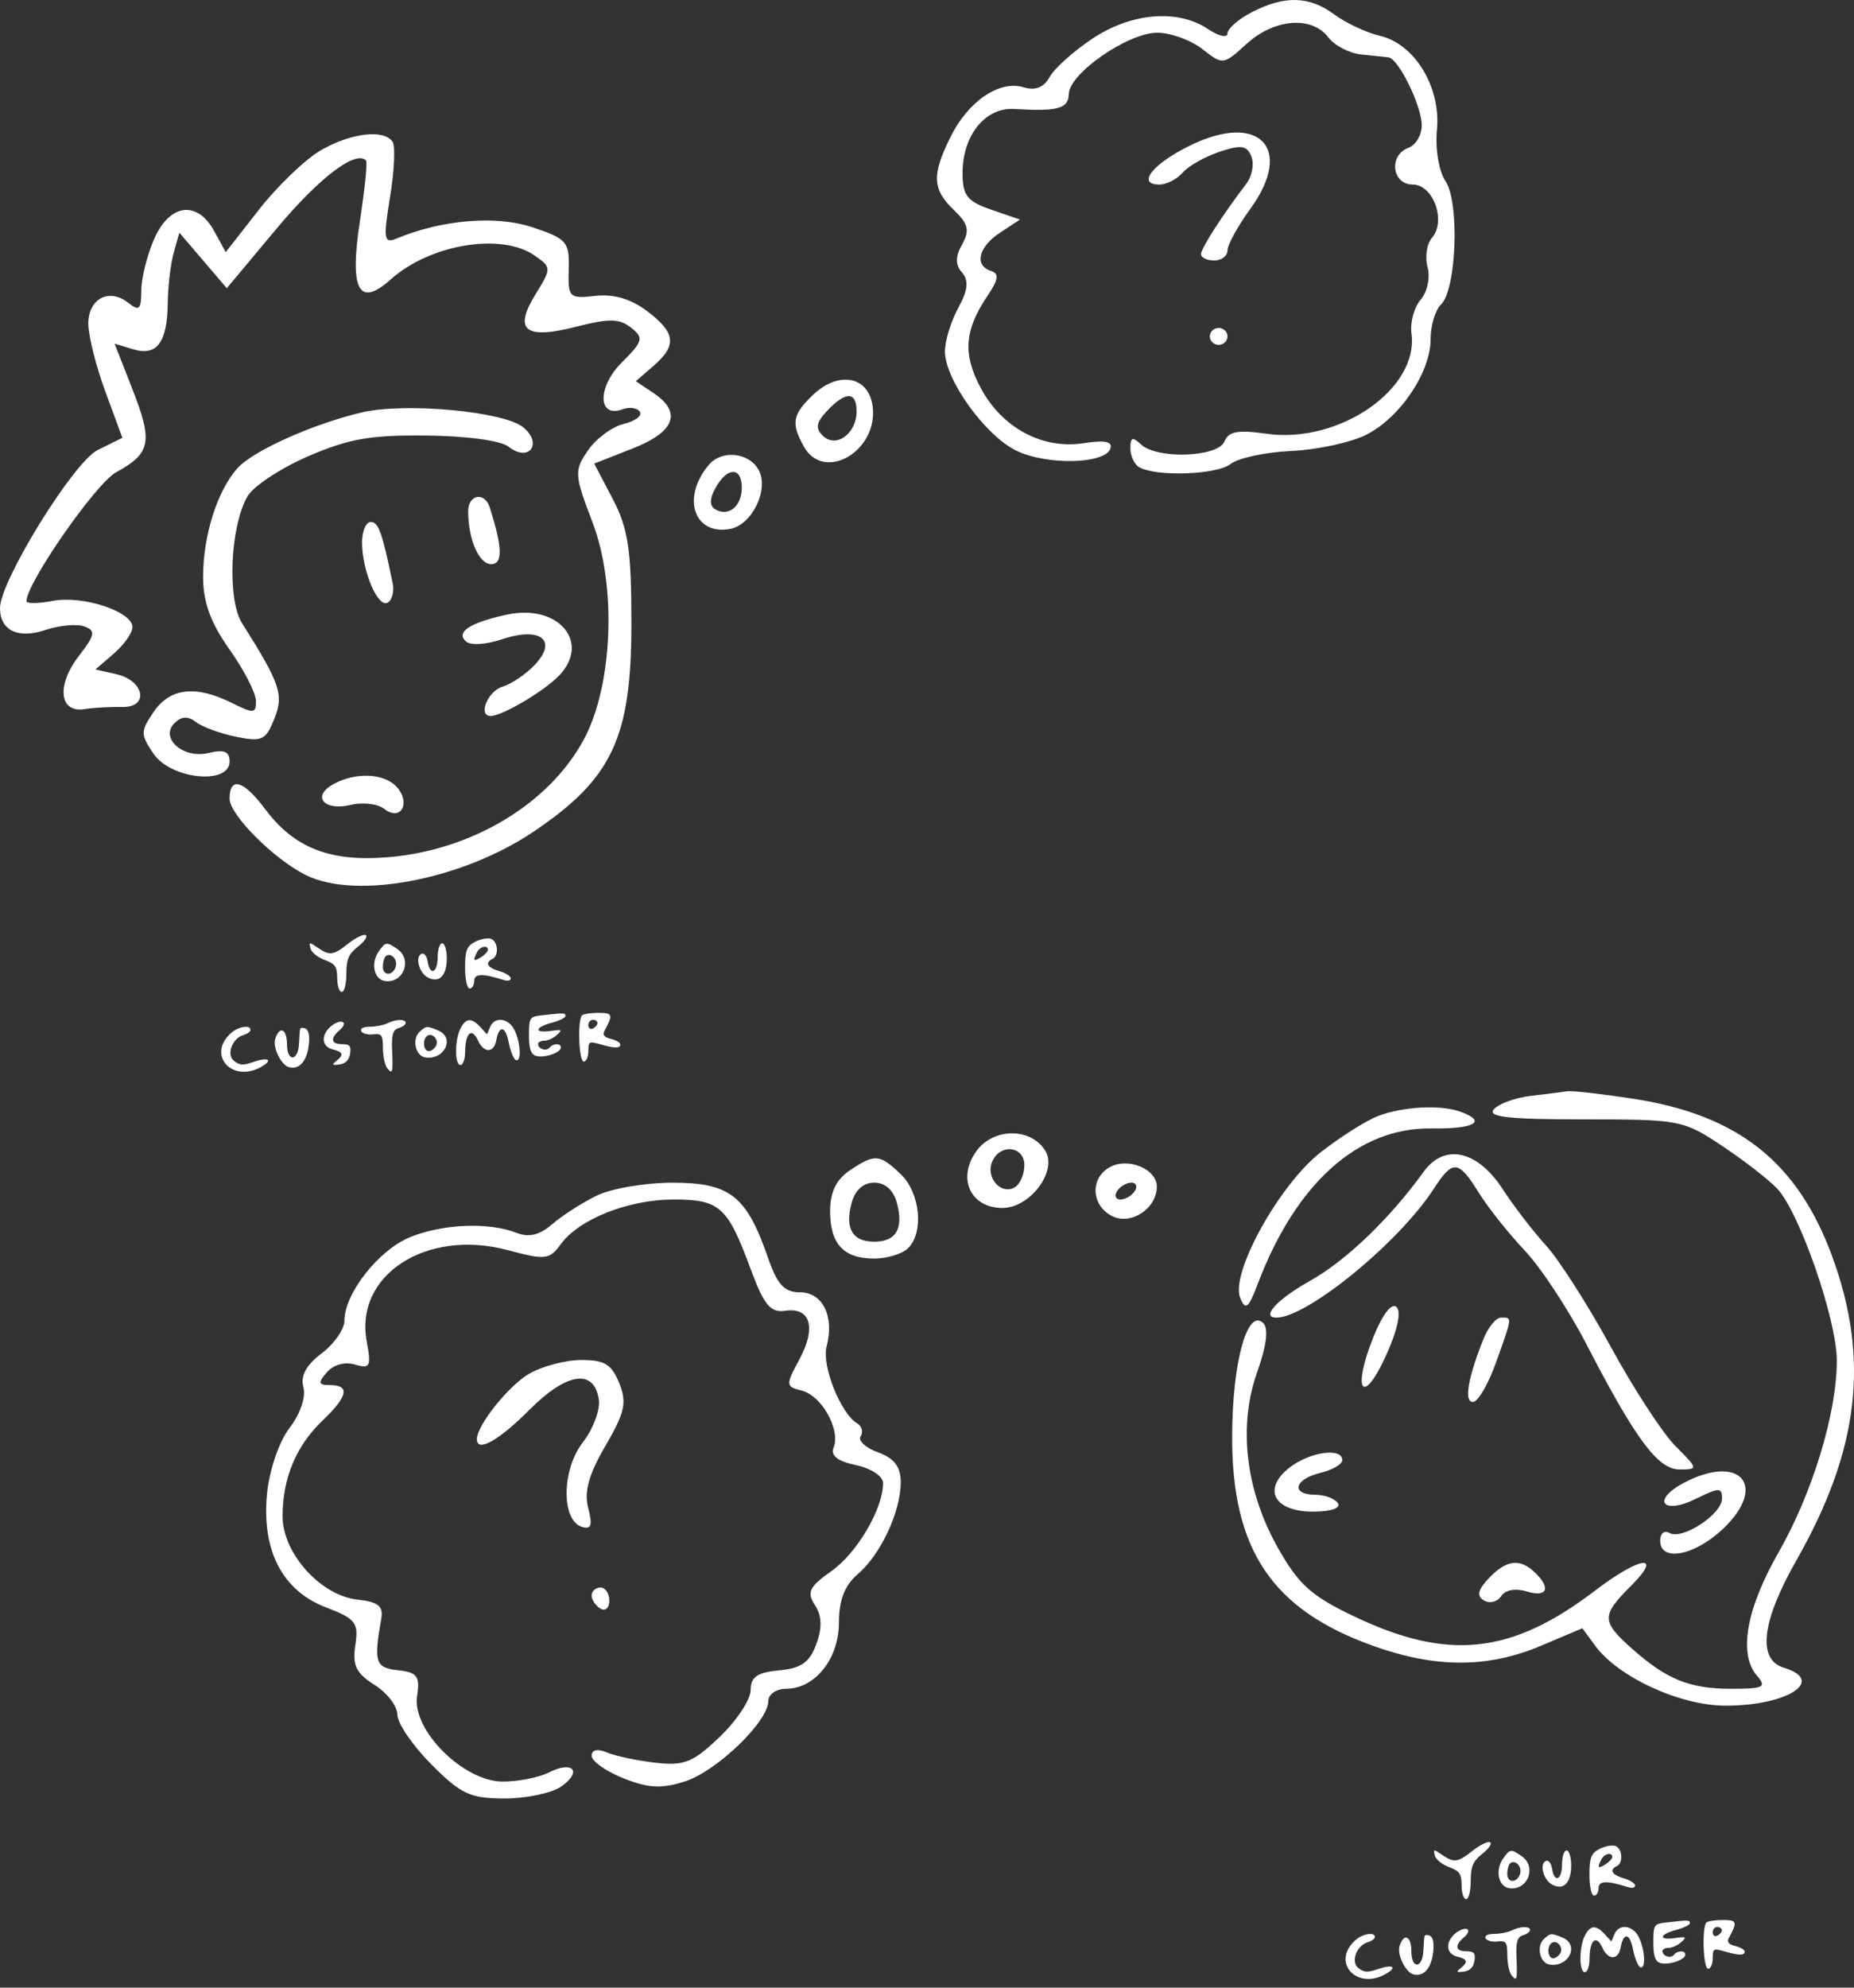 <svg width="181" height="194" fill="none" xmlns="http://www.w3.org/2000/svg"><rect width="100%" height="100%" fill="#333333" stroke="none"/><path fill-rule="evenodd" clip-rule="evenodd" d="M122.206 1.194c-1.303.676-2.371 1.608-2.371 2.072 0 .463-.862.267-1.916-.438-2.932-1.961-7.438-1.592-11.236.922-1.832 1.213-3.72 2.898-4.195 3.745-.591 1.055-1.401 1.377-2.576 1.02-2.336-.707-5.384 1.363-7.105 4.826-1.856 3.738-1.794 5.14.322 7.161 1.409 1.346 1.563 1.989.803 3.346-.675 1.204-.679 1.985-.011 2.752.677.78.577 1.72-.366 3.447-.714 1.306-1.3 3.216-1.303 4.244-.007 2.736 3.891 8.176 6.94 9.68 2.946 1.456 8.686 1.34 9.211-.185.238-.693-.538-.85-2.602-.53-4.027.624-7.97-1.487-10.05-5.378-1.79-3.353-1.61-5.66.715-9.099 1.01-1.496 1.083-2.08.29-2.332-1.67-.531-1.241-2.35.88-3.742l1.94-1.273-2.803-.967c-2.361-.814-2.801-1.377-2.801-3.584 0-3.674 2.217-6.418 5.045-6.244 4.247.261 5.3-.03 5.331-1.475.044-2 5.784-5.97 8.633-5.97 1.294 0 3.269.715 4.388 1.588 2.027 1.582 2.045 1.58 4.35-.515 2.691-2.444 6.336-2.736 7.944-.635.617.807 2.053 1.563 3.191 1.681 1.137.118 2.349.246 2.693.283.981.108 3.255 4.745 3.255 6.64 0 .943-.582 1.927-1.293 2.188-1.96.718-1.628 3.591.414 3.591 2.008 0 3.293 3.566 1.874 5.2-.508.583-.699 1.878-.426 2.875.273.998-.029 2.42-.673 3.159-.643.74-1.048 2.225-.9 3.3.742 5.408-7.068 10.803-14.168 9.786-2.78-.398-3.697-.228-4.092.757-.621 1.545-6.613 1.752-8.152.282-.804-.768-1.034-.687-1.034.364 0 .743.383 1.577.853 1.855 1.623.957 7.595.755 8.929-.303.737-.583 3.395-1.155 5.908-1.27 2.514-.116 5.793-.818 7.288-1.56 3.324-1.651 6.334-6.096 6.334-9.351 0-1.328.457-2.85 1.016-3.384 1.514-1.446 1.828-9.968.444-12.038-.655-.978-1.02-3.161-.841-5.024.399-4.146-2.159-8.37-5.549-9.16-1.319-.308-3.323-1.244-4.454-2.08-2.459-1.82-4.869-1.887-8.074-.227zm-5.98 12.988c-3.703 1.807-5.307 3.831-3.034 3.831.693 0 1.717-.527 2.277-1.17.56-.645 2.176-1.558 3.593-2.03 2.116-.704 2.67-.622 3.104.46.292.725.075 1.915-.482 2.646-2.369 3.112-4.429 6.313-4.432 6.887-.001.339.579.617 1.29.617.711 0 1.293-.443 1.293-.984 0-.542 1.015-2.384 2.255-4.093 4.258-5.868.857-9.442-5.864-6.164zm-84.926.5c-1.515.882-4.218 3.478-6.008 5.767l-3.254 4.162-1.131-2.064c-1.663-3.031-4.35-2.668-5.864.792-.687 1.57-1.249 3.838-1.249 5.04 0 1.841-.202 2.026-1.282 1.17-1.854-1.47-3.89-.4-3.89 2.044 0 1.158.748 4.138 1.661 6.622l1.663 4.518-2.41 1.19C7.187 45.082 0 56.706 0 59.347c0 2.186 1.746 3.033 4.416 2.145 1.377-.459 3.096-.616 3.82-.35 1.125.412 1.048.832-.525 2.864-2.208 2.853-1.94 5.583.512 5.207.93-.144 2.592-.238 3.693-.211 2.676.067 2.198-2.58-.58-3.206l-2.017-.455 1.807-1.562c.993-.858 1.806-2.014 1.806-2.569 0-1.522-4.843-3.123-7.764-2.564-1.42.271-2.582.285-2.582.03 0-1.766 6.772-11.502 8.75-12.58 3.386-1.845 3.608-2.965 1.603-8.083l-1.753-4.475 1.842.56c2.295.694 3.318-.696 3.35-4.559.014-1.585.275-3.77.58-4.856l.552-1.974 2.316 2.71 2.317 2.711 4.865-5.823c4.15-4.968 7.74-7.696 8.731-6.634.144.154-.126 2.81-.6 5.903-1.034 6.735-.114 8.486 2.999 5.701 3.855-3.449 10.828-4.602 14.071-2.327 1.64 1.15 1.64 1.227.07 3.779-2.17 3.527-1.022 4.438 3.985 3.158 3.222-.822 4.208-.805 5.344.096 1.263 1 1.178 1.32-.907 3.398-2.395 2.388-2.356 5.456.058 4.571.692-.254 1.462-.146 1.711.239.25.384-.466.92-1.59 1.19-1.125.269-2.69 1.43-3.48 2.582-1.357 1.977-1.332 2.365.448 7.025 2.368 6.203 1.988 15.87-.831 21.148-3.352 6.273-10.85 10.813-19.031 11.52-5.738.498-9.253-.867-12.113-4.703-2.09-2.804-3.458-3.198-3.458-.997 0 1.585 4.37 5.946 7.487 7.473 4.917 2.408 15.26.42 22.206-4.269 7.668-5.176 9.534-9.15 9.534-20.31 0-7.166-.315-9.27-1.815-12.136l-1.815-3.467 3.751-1.473c4.13-1.621 4.847-3.533 2.033-5.415l-1.724-1.154 1.724-1.49c2.321-2.006 2.173-3.25-.636-5.36-1.584-1.19-3.242-1.676-5.038-1.475-2.56.285-2.675.17-2.597-2.595.076-2.683-.183-2.982-3.548-4.106-3.538-1.181-8.841-.74-13.274 1.106-1.227.51-1.298.05-.626-4.043.417-2.54.532-4.968.257-5.394-.821-1.268-4.09-.88-7.034.834zm86.811 18.151c0 .453.388.824.862.824s.862-.37.862-.823c0-.453-.388-.824-.862-.824s-.862.37-.862.824zm-38.743 5.714c-2.009 1.918-2.158 2.771-.885 5.045 1.968 3.51 7.238.455 6.716-3.893-.356-2.97-3.315-3.555-5.831-1.152zm4.258 1.596c0 2.18-1.99 3.634-3.285 2.398-.762-.728-.663-1.316.413-2.45 1.818-1.919 2.872-1.9 2.872.052zm-48.294.109c-4.75 1.111-10.626 3.745-12.148 5.442-1.97 2.2-3.355 6.576-3.355 10.604 0 2.48.727 4.484 2.57 7.082 1.415 1.993 2.578 4.25 2.587 5.015.014 1.257-.216 1.276-2.355.211-3.517-1.752-6.022-1.467-7.623.867-1.308 1.907-1.308 2.21 0 4.117 1.7 2.478 7.407 3.044 7.407.734 0-.985-.527-1.198-2.057-.831-2.5.599-4.823-1.483-3.288-2.95.672-.641 1.297-.66 2.076-.06.612.472 2.373 1.115 3.912 1.43 2.516.513 2.89.337 3.722-1.754.945-2.372.6-3.392-3.148-9.331-1.466-2.321-1.175-9.348.51-12.356.553-.987 3.204-2.748 5.89-3.915 3.992-1.734 6.113-2.108 11.611-2.047 3.963.043 7.254.492 8.011 1.092 1.963 1.556 3.367-.269 1.447-1.881-1.86-1.561-11.527-2.461-15.77-1.469zm33.85 5.138c-2.672 3.188-1.43 6.884 2.096 6.236 2.155-.397 3.835-3.887 2.778-5.773-.963-1.719-3.612-1.97-4.875-.463zm3.236 2.215c0 1.81-1.298 2.867-2.589 2.106-.575-.34-.564-1.045.03-2.107 1.152-2.054 2.56-2.054 2.56.001zm-26.713 2.313c.022 2.778 1.062 5.146 2.26 5.146 1.137 0 1.088-1.683-.162-5.557-.5-1.552-2.112-1.235-2.098.411zm-10.358 3.034c0 2.778 1.557 6.425 2.504 5.866.43-.254.649-1.11.484-1.902-1.032-4.985-1.385-5.969-2.142-5.969-.466 0-.846.903-.846 2.005zm14.15 7.036c-3.587.777-4.994 1.68-4.04 2.59.46.44 1.921.36 3.588-.195 3.736-1.244 5.433.114 3.151 2.521-.856.905-2.282 1.865-3.169 2.133-1.415.43-2.38 2.848-1.136 2.848 1.136 0 5.267-2.443 6.716-3.971 3.092-3.263-.134-7.005-5.11-5.926zm-16.97 16.56c-2.127 1.182-.896 2.636 1.704 2.013 1.178-.282 2.653-.11 3.277.385 1.579 1.251 2.634-.513 1.256-2.1-1.206-1.386-4.037-1.522-6.237-.299zm116.9 30.414c-1.506.18-3.121.769-3.589 1.309-.651.75 1.42.981 8.772.981 9.385 0 9.721.065 13.504 2.581 2.134 1.418 4.559 3.301 5.39 4.182 2.181 2.316 5.818 12.801 5.818 16.775 0 5.133-2.362 12.905-5.695 18.738-3.159 5.53-3.925 9.924-2.097 12.028.967 1.114.654 1.273-2.505 1.273-4.082 0-6.325-.911-9.748-3.96-2.94-2.619-2.946-3.199-.054-6.081 3.199-3.19.907-2.903-3.465.432-8.211 6.265-14.378 6.926-23.588 2.53-4.172-1.991-5.413-3.113-7.441-6.729-3.142-5.599-3.867-11.863-1.983-17.143.909-2.547 1.113-4.234.575-4.747-1.547-1.477-3.008 3.825-3.031 10.997-.038 11.14 3.889 16.983 13.789 20.52 6.081 2.173 11.175 2.17 16.333-.008l4.07-1.72 1.252 1.707c2.251 3.069 8.3 5.849 12.728 5.849 6.065 0 9.827-2.451 5.687-3.705-2.608-.791-2.174-4.505 1.222-10.47 6.131-10.766 7.179-19.62 3.509-29.649-3.367-9.206-9.188-13.831-19.387-15.405-3.082-.475-5.992-.807-6.466-.738-.474.068-2.094.272-3.6.453zm-14.889 1.964c-1.161.442-3.682 2.036-5.605 3.54-4.056 3.175-8.837 11.82-7.858 14.209.516 1.26.804 1.03 1.716-1.367 3.739-9.847 9.807-15.274 16.959-15.172 4.197.06 5.472-.662 2.861-1.619-1.948-.714-5.617-.528-8.073.409zm-39.28 3.515c-1.816 2.646-.474 5.457 2.603 5.457 2.741 0 5.445-3.672 4.154-5.641-1.485-2.267-5.144-2.167-6.757.184zm4.748 1.291c0 .88-.421 1.847-.937 2.152-1.318.778-2.844-.911-2.222-2.46.74-1.839 3.159-1.603 3.159.308zm38.967.648c-3.286 4.562-7.564 8.666-11.091 10.64-3.203 1.792-4.836 3.581-3.271 3.581 3.007 0 11.967-7.328 15.351-12.556 1.87-2.888 2.419-2.845 4.395.347.888 1.437 2.903 3.975 4.478 5.64 1.575 1.664 4.27 5.747 5.992 9.072 4.873 9.417 7.027 12.318 9.149 12.318 1.829 0 1.82-.055-.392-2.265-1.247-1.244-4.087-5.598-6.312-9.674-2.224-4.076-5.078-8.542-6.341-9.925-1.263-1.382-3.154-3.841-4.204-5.463-2.481-3.833-5.712-4.548-7.754-1.715zm-56.017-.141c-1.31.876-1.916 2.126-1.916 3.953 0 3.227 1.316 4.646 4.31 4.646 1.233 0 2.707-.445 3.276-.988 1.596-1.524 1.226-5.416-.69-7.246-2.075-1.983-2.514-2.015-4.98-.365zm25.434-.348c-1.988 1.063-1.888 3.743.178 4.799 1.833.937 4.37-.735 4.37-2.88 0-1.699-2.772-2.868-4.548-1.919zm-50.197 2.832c-1.422.706-3.362 1.958-4.31 2.78-1.206 1.047-2.243 1.295-3.449.827-2.726-1.059-7.123-.889-10.354.4-3.075 1.227-6.449 5.494-6.454 8.164-.002.841-1.004 2.281-2.228 3.2-1.509 1.134-2.081 2.198-1.777 3.308.258.941-.314 2.619-1.345 3.951-1.01 1.305-1.97 4.087-2.2 6.37-.561 5.579 1.471 9.525 5.75 11.16 2.9 1.109 3.201 1.497 2.863 3.696-.3 1.957.079 2.742 1.865 3.86 1.233.771 2.242 2.085 2.242 2.92 0 .834 1.491 3.015 3.314 4.846 2.907 2.918 3.789 3.328 7.164 3.328 2.116 0 4.601-.526 5.52-1.168 2.103-1.469 1.131-2.566-1.212-1.369-.958.49-2.981.89-4.498.89-3.828 0-8.874-5.024-8.366-8.33.301-1.955.027-2.329-1.862-2.539-2.223-.247-2.387-.763-1.625-5.077.207-1.173-.343-1.603-2.315-1.813-3.606-.385-7.328-4.517-7.328-8.136 0-3.72 1.322-6.88 3.917-9.358 2.46-2.349 2.689-3.445.72-3.445-1.156 0-1.21-.219-.31-1.254.647-.744 1.761-1.05 2.745-.752 1.467.446 1.598.191 1.143-2.245-1.211-6.491 5.823-11.048 13.773-8.922 3.684.986 4.057.943 5.186-.598 1.79-2.441 6.606-4.343 11-4.343 4.498 0 5.262.685 7.493 6.711 1.337 3.613 1.952 4.358 3.42 4.146 2.467-.356 3.04 1.662 1.353 4.775-1.346 2.487-1.334 2.628.264 3.026 1.924.481 3.787 3.819 3.095 5.543-.319.795.376 1.344 2.178 1.723 1.473.308 2.647 1.085 2.647 1.751 0 2.5-2.53 6.817-5.03 8.582-2.185 1.544-2.444 2.075-1.62 3.334.676 1.035.717 2.209.134 3.801-.653 1.786-1.47 2.363-3.63 2.562-2.139.199-2.785.647-2.785 1.935 0 .923-1.36 2.976-3.022 4.563-2.613 2.496-3.457 2.836-6.25 2.521-1.777-.201-3.908-.649-4.738-.998-.95-.398-1.509-.279-1.509.321 0 .524 1.392 1.508 3.092 2.187 2.445.976 3.697 1.043 5.992.319 3.096-.976 8.159-5.841 8.159-7.841 0-.663.776-1.206 1.724-1.206 2.833 0 5.173-2.921 5.173-6.459 0-2.196.564-3.647 1.843-4.735 2.228-1.896 4.192-6.099 4.192-8.973 0-1.501-.634-2.335-2.207-2.906-1.214-.44-1.984-1.147-1.71-1.569.272-.423.127-.987-.325-1.253-1.614-.953-3.486-5.636-2.998-7.496.778-2.958-.371-5.307-2.595-5.307-1.53 0-2.215-.742-3.13-3.39-2.083-6.026-3.722-7.314-9.298-7.309-2.744.004-6.03.57-7.48 1.291zm29.377.716c.654 2.486-.095 3.752-2.22 3.752-2.124 0-2.873-1.266-2.22-3.752.337-1.278 1.145-2.012 2.22-2.012 1.075 0 1.884.734 2.22 2.012zm23.213-1.188c-.293.453-.921.823-1.395.823s-.622-.37-.329-.823c.293-.453.92-.824 1.395-.824.474 0 .622.371.329.824zm23.283 14.279c-2.079 5.201-1.048 6.771 1.213 1.846 1.132-2.463 1.549-4.343 1.066-4.804-.483-.461-1.374.697-2.279 2.958zm10.756.166c-1.532 3.848-1.913 6.139-1.021 6.139.481 0 1.492-1.733 2.248-3.852 1.627-4.56 1.607-4.382.49-4.382-.485 0-1.258.943-1.717 2.095zm-93.204 3.409c-2.007 1.188-5.063 5.026-5.063 6.356 0 1.341 2.133.15 5.145-2.874 3.628-3.643 6.308-4.034 6.764-.987.148.994-.56 2.879-1.573 4.188-2.06 2.66-2.11 7.599-.085 8.235.912.287 1.06-.152.62-1.828-.418-1.592.048-3.28 1.68-6.077 1.902-3.259 2.114-4.23 1.342-6.136-.746-1.838-1.45-2.26-3.742-2.242-1.553.012-3.842.626-5.088 1.365zm74.295 9.118c-2.712 2.097-1.553 4.315 2.255 4.315 1.765 0 2.759-.335 2.444-.823-.293-.453-1.286-.823-2.206-.823-2.407 0-2.064-1.523.481-2.132 1.186-.284 2.156-.847 2.156-1.251 0-1.249-3.16-.809-5.13.714zm38.511 1.489c-3.23 1.696-2.132 3.19 1.153 1.568 2.25-1.112 2.537-1.114 2.537-.017 0 1.53-3.905 4.082-5.135 3.356-.495-.292-.9.047-.9.753 0 2.121 3.384 1.471 6.165-1.184 4.364-4.168 1.651-7.347-3.82-4.476zm-19.079 9.332c-1.078 1.138-1.206 1.728-.468 2.164.558.329 1.311.14 1.673-.419.396-.611 1.389-.795 2.49-.462 2.014.611 2.413-.317.797-1.86-1.464-1.398-2.78-1.23-4.492.577zm-87.583 1.679c0 .427.388 1.004.862 1.284.475.28.862-.069.862-.775 0-.705-.387-1.283-.862-1.283-.474 0-.862.348-.862.774zm86.028 24.895c-1.47 1.169-1.833 1.219-3.01.412-.831-.568-.86-.565-.698.083.093.372.717.876 1.389 1.121 1.025.375 1.22.66 1.22 1.785 0 .737.201 1.339.446 1.339s.446-.793.446-1.763c0-1.434.215-1.935 1.151-2.679.632-.503.964-1.002.736-1.109-.227-.107-.983.258-1.68.811zm12.324-.137c-.78.416-.942.851-.942 2.521 0 1.118.198 2.017.445 2.017.246 0 .446-.323.446-.719 0-.735.795-.774 2.786-.137.476.153.78.1.78-.135 0-.211-.501-.529-1.114-.706-1.159-.336-1.436-.828-.669-1.188.665-.313.539-1.767-.172-1.975-.339-.099-1.041.046-1.56.322zm-9.372.919c-.798 1.134-.465 2.735.6 2.889 1.807.261 2.724-2.085 1.22-3.121-1.054-.726-1.156-.713-1.82.232zm5.755.564c0 1.53-.756 1.86-.973.424-.078-.513-.342-.857-.587-.764-.657.251-.288 1.802.544 2.286 1.118.65 1.908-.103 1.908-1.818 0-.817-.201-1.486-.446-1.486s-.446.611-.446 1.358zm4.903-.72c0 .163-.301.487-.668.72-.726.459-.817.349-.398-.481.286-.569 1.066-.744 1.066-.239zm-8.984 1.589c-.242.952-1.267 1.004-1.267.064 0-.451.137-.924.304-1.052.473-.36 1.134.317.963.988zm14.222 4.805c-1.161.134-1.226.238-1.226 1.949 0 1.332.185 1.863.701 2.013.79.231 2.419-.323 2.419-.823 0-.432-.763-.42-1.119.018-.314.388-1.11.126-1.11-.365 0-.176.277-.32.615-.32.337 0 .889-.253 1.225-.563.55-.507.487-.546-.614-.387-1.647.238-1.564-.353.112-.798.735-.195 1.337-.493 1.337-.661 0-.31-.158-.315-2.34-.063zm3.974-.017c-.48.366-.343 4.526.149 4.526.245 0 .445-.454.445-1.01 0-.944.075-.988 1.144-.679 1.433.415 1.977.419 1.977.015 0-.174-.416-.417-.924-.54-.645-.156-.832-.393-.618-.787.849-1.564.789-1.751-.561-1.751-.723 0-1.449.102-1.612.226zm-24.53 1.081c-1.007.848-.923 1.994.163 2.257 1.032.249 1.115.537.335 1.153-.451.356-.387.417.334.32.59-.08.939-.436 1.032-1.052.114-.748-.038-.93-.78-.93-1.095 0-1.188-.571-.223-1.382.386-.325.512-.675.283-.783-.229-.107-.743.08-1.144.417zm5.512-.289c-.367.181-1.136.332-1.708.335-.635.003-.966.17-.85.429.104.234.622.376 1.151.318.857-.095.962.053.968 1.358.004.805.202 1.693.439 1.973.506.596.545.424.452-1.953-.053-1.343.102-1.834.63-1.988.386-.113.701-.341.701-.508 0-.398-.94-.379-1.783.036zm7.121.531c-.568 1.138-.56 3.543.011 3.543.245 0 .449-.573.452-1.273.011-1.882.651-2.442 1.263-1.106.564 1.233 1.551 1.219 1.777-.024.274-1.512.891-1.43 1.204.16.17.864.487 1.656.704 1.757.553.261.492-1.576-.095-2.858-.568-1.241-1.966-1.449-2.42-.361l-.295.709-.652-.709c-.864-.94-1.422-.893-1.949.162zm13.383-.551c0 .176-.201.414-.446.529-.245.116-.446-.028-.446-.319s.201-.529.446-.529.446.143.446.319zm-35.753.954c-2.438 2.136.088 4.956 2.959 3.302 1.167-.672.646-.962-.818-.454-.979.339-1.306.322-1.859-.098-.789-.602-.207-2.211.92-2.541.371-.108.675-.334.675-.5 0-.515-1.163-.335-1.877.291zm6.723-.36c-.031.151-.081.795-.111 1.431-.081 1.729-1.169 1.785-1.169.06 0-1.519-.715-1.87-1.146-.562-.28.85.582 2.61 1.369 2.795.948.222 1.667-.543 1.883-2.005.138-.935.033-1.616-.272-1.759-.273-.129-.523-.111-.554.04zm11.669.255c-.777.712-.41 2.366.556 2.506 1.894.274 2.933-1.952 1.234-2.644-1.104-.45-1.155-.446-1.79.138zm1.611 1.355c-.148.292-.475.532-.728.532-.513 0-.63-1.115-.155-1.477.489-.372 1.176.362.883.945zM34.02 92.08c-1.47 1.168-1.833 1.218-3.01.411-.83-.569-.86-.565-.698.083.093.372.718.876 1.39 1.121 1.024.375 1.22.66 1.22 1.785 0 .737.2 1.34.445 1.34s.446-.794.446-1.764c0-1.434.215-1.935 1.151-2.679.633-.503.965-1.002.737-1.11-.228-.106-.984.259-1.68.812zm12.325-.138c-.78.416-.943.851-.943 2.52 0 1.119.199 2.018.446 2.018.245 0 .446-.323.446-.719 0-.735.795-.774 2.786-.137.476.153.78.1.78-.135 0-.21-.502-.529-1.115-.706-1.159-.336-1.435-.828-.668-1.188.664-.313.538-1.767-.172-1.975-.34-.1-1.042.045-1.56.322zm-9.373.919c-.797 1.134-.464 2.735.6 2.889 1.807.261 2.724-2.085 1.22-3.121-1.053-.727-1.156-.713-1.82.232zm5.756.564c0 1.53-.757 1.86-.974.424-.077-.513-.341-.857-.586-.764-.658.25-.289 1.802.544 2.286 1.117.65 1.907-.103 1.907-1.818 0-.817-.2-1.486-.446-1.486-.245 0-.445.611-.445 1.358zm4.903-.72c0 .163-.301.487-.669.72-.725.458-.816.349-.398-.481.287-.569 1.067-.744 1.067-.24zm-8.984 1.59c-.243.951-1.268 1.003-1.268.063 0-.45.137-.924.304-1.052.474-.36 1.134.317.964.988zm14.221 4.804c-1.16.134-1.226.237-1.226 1.949 0 1.332.185 1.862.701 2.013.79.231 2.42-.323 2.42-.823 0-.432-.764-.42-1.12.018-.314.388-1.11.126-1.11-.365 0-.176.277-.32.615-.32.337 0 .89-.254 1.226-.563.549-.507.486-.546-.614-.387-1.648.238-1.565-.353.111-.798.736-.195 1.337-.493 1.337-.66 0-.311-.157-.316-2.34-.064zm3.975-.017c-.48.366-.343 4.526.148 4.526.245 0 .446-.454.446-1.01 0-.944.075-.988 1.143-.679 1.433.415 1.977.419 1.977.015 0-.175-.416-.417-.924-.54-.645-.156-.831-.393-.618-.787.85-1.564.79-1.751-.56-1.751-.723 0-1.45.102-1.612.226zm-24.53 1.081c-1.007.848-.924 1.994.163 2.257 1.031.249 1.114.537.334 1.153-.45.356-.387.417.334.32.59-.08.94-.436 1.033-1.052.114-.749-.039-.93-.78-.93-1.096 0-1.188-.571-.224-1.382.386-.325.513-.675.283-.783-.229-.107-.743.08-1.143.417zm5.512-.289c-.368.181-1.137.331-1.709.335-.634.003-.966.17-.85.429.105.233.623.376 1.151.318.857-.095.963.053.969 1.358.004.805.201 1.693.439 1.973.505.596.545.424.451-1.953-.053-1.343.103-1.834.63-1.988.386-.113.702-.341.702-.508 0-.398-.94-.379-1.783.036zm7.12.531c-.568 1.138-.56 3.542.011 3.542.246 0 .45-.572.453-1.272.01-1.882.65-2.442 1.263-1.106.564 1.233 1.55 1.219 1.777-.024.274-1.512.89-1.43 1.204.159.17.865.487 1.657.703 1.758.554.261.493-1.576-.094-2.858-.568-1.241-1.967-1.45-2.42-.361l-.296.709-.651-.709c-.865-.94-1.422-.893-1.95.162zm13.383-.55c0 .175-.2.413-.445.528-.245.116-.446-.028-.446-.319 0-.29.2-.53.446-.53.245 0 .445.144.445.32zm-35.752.953c-2.438 2.136.087 4.956 2.959 3.302 1.167-.672.645-.962-.818-.454-.98.339-1.307.322-1.86-.099-.789-.601-.206-2.21.92-2.54.372-.108.676-.334.676-.5 0-.515-1.163-.335-1.877.291zm6.723-.36c-.032.151-.082.795-.112 1.431-.08 1.729-1.168 1.785-1.168.06 0-1.519-.715-1.87-1.146-.562-.28.85.582 2.61 1.368 2.795.949.222 1.667-.543 1.883-2.005.139-.935.034-1.616-.271-1.76-.274-.128-.523-.11-.554.041zm11.668.254c-.777.713-.41 2.367.556 2.507 1.895.273 2.933-1.952 1.234-2.644-1.103-.45-1.154-.446-1.79.137zm1.611 1.356c-.148.292-.475.532-.728.532-.513 0-.63-1.115-.155-1.477.49-.373 1.176.362.883.945z" fill="#fff"/></svg>